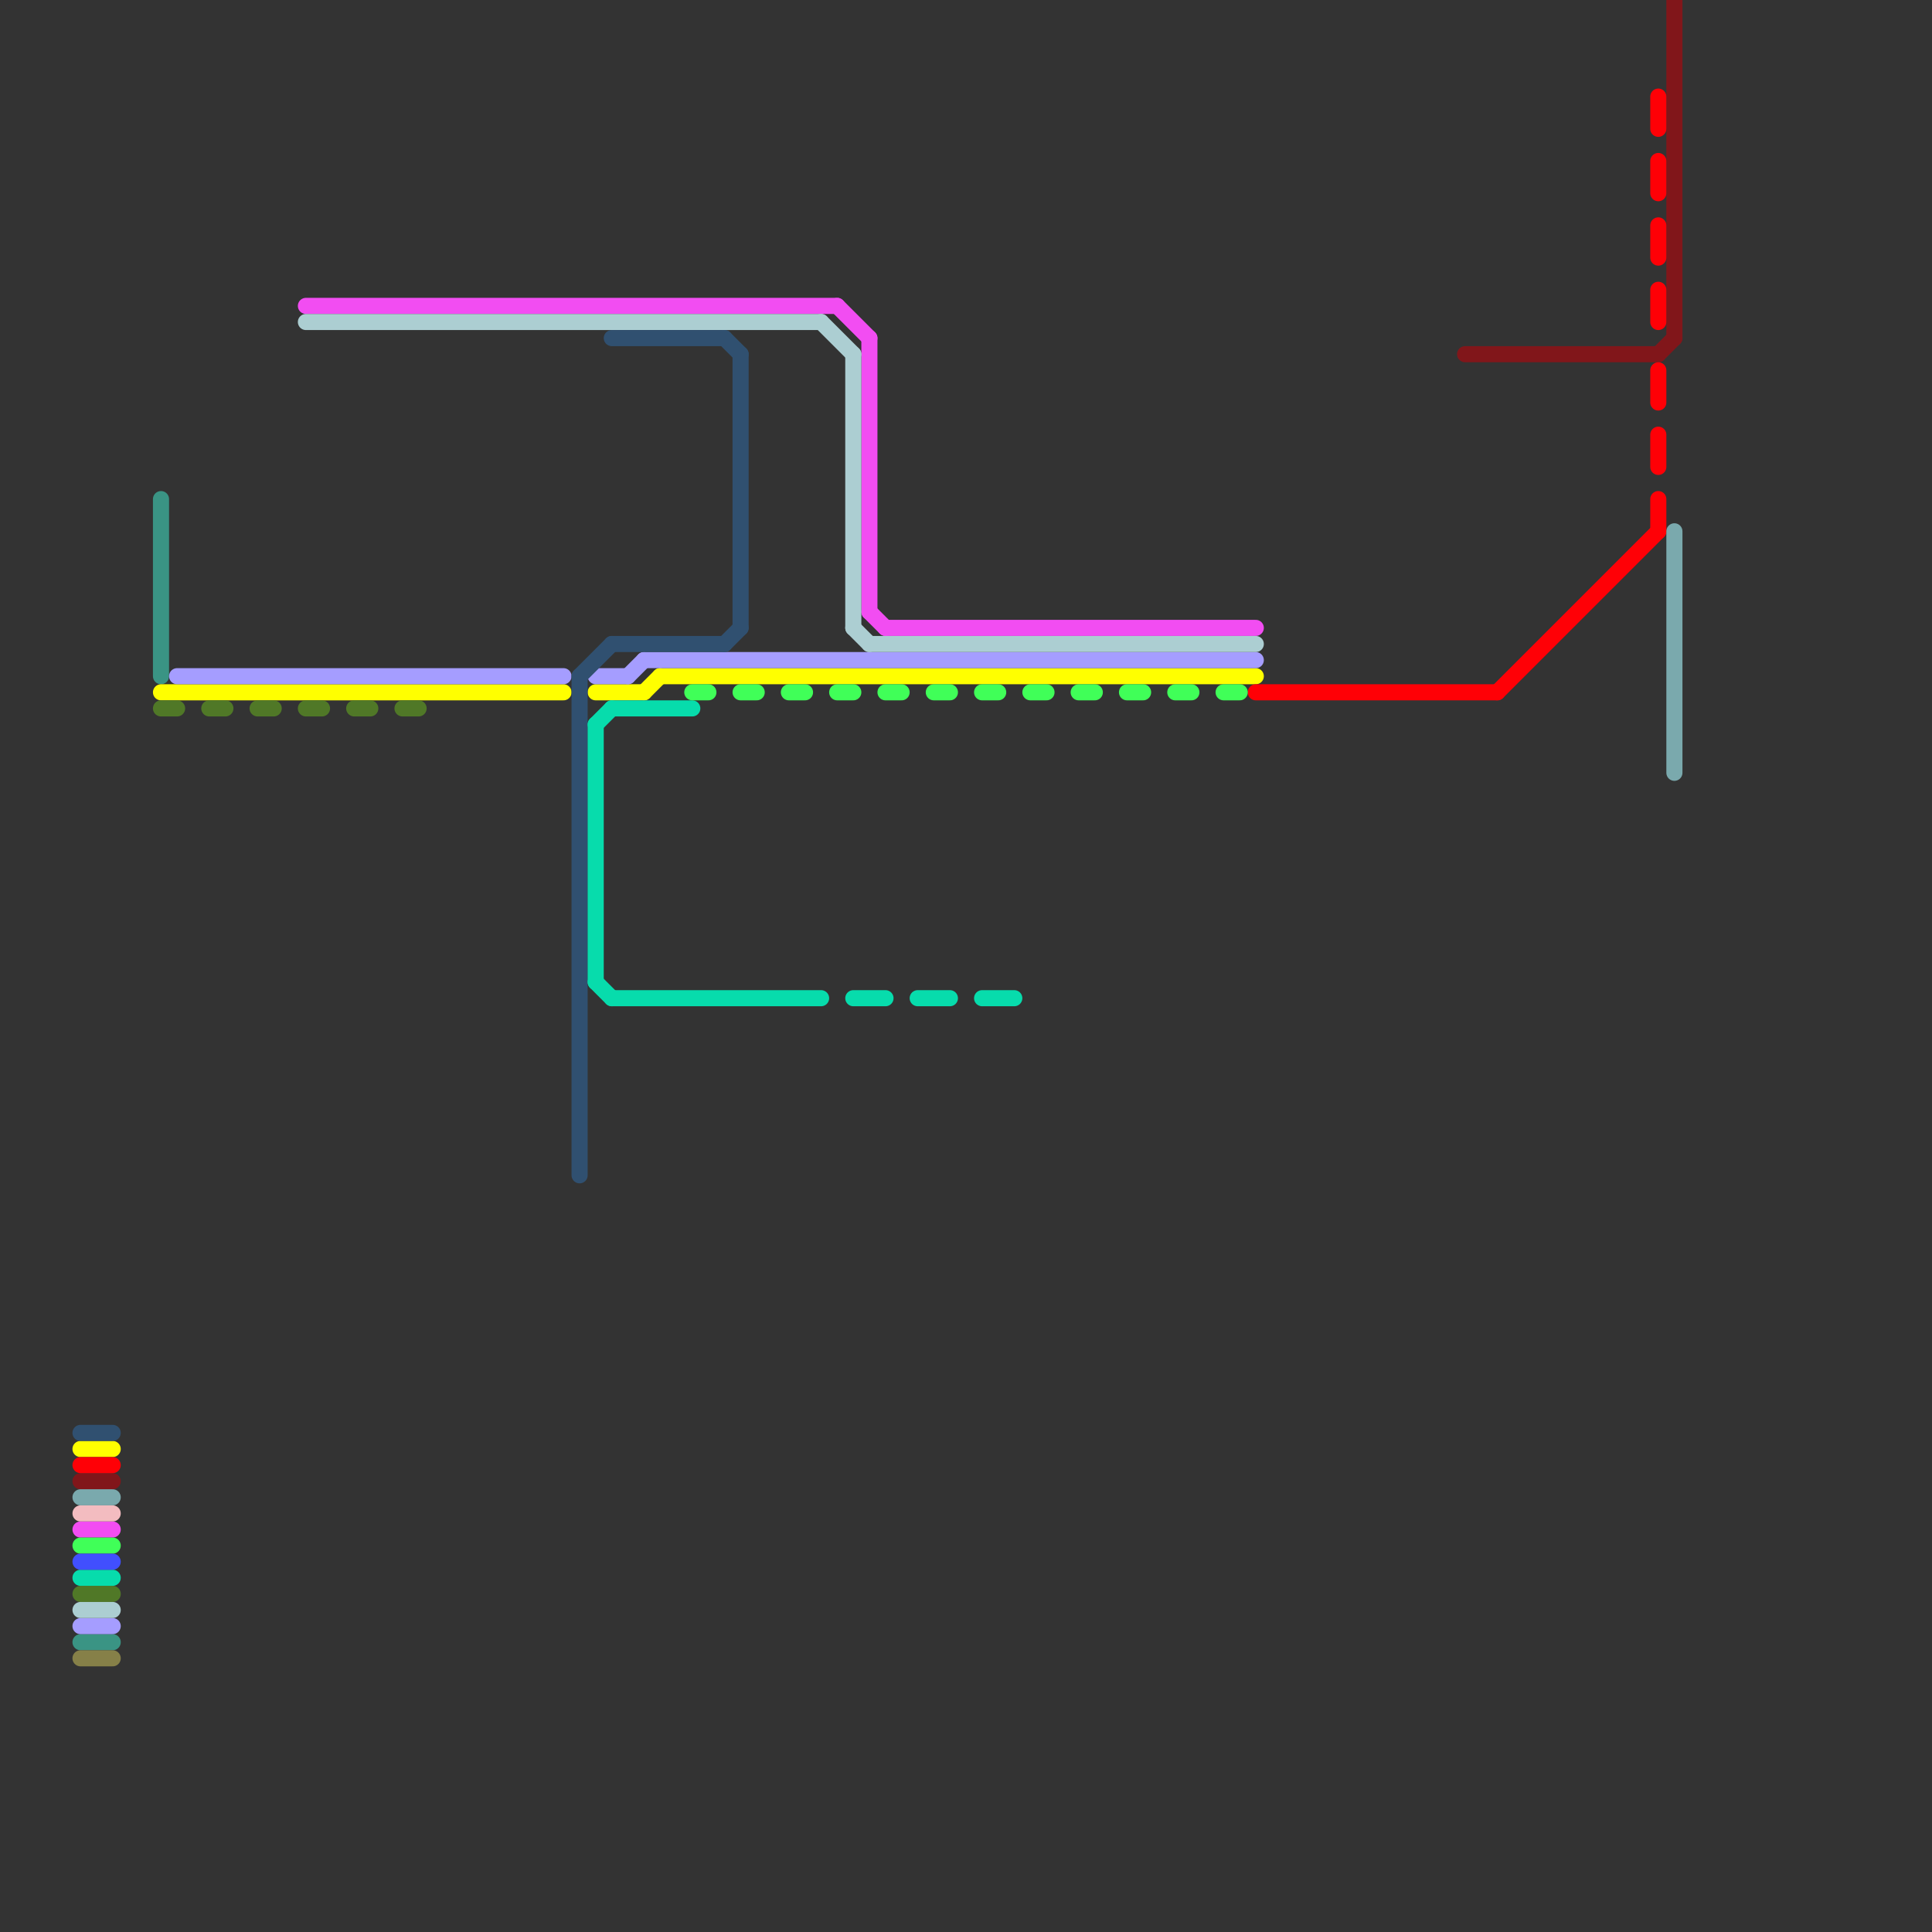 
<svg version="1.1" xmlns="http://www.w3.org/2000/svg" viewBox="0 0 120 120">
<rect x="0" y="0" width="120" height="120" fill="#333333" stroke="none"/>
<style>text { font: 1px Helvetica; font-weight: 600; white-space: pre; dominant-baseline: central; } line { stroke-width: 1; fill: none; stroke-linecap: round; stroke-linejoin: round; } .c0 { stroke: #3a9484 } .c1 { stroke: #ffff00 } .c2 { stroke: #507827 } .c3 { stroke: #81161a } .c4 { stroke: #ff0006 } .c5 { stroke: #7aa9ad } .c6 { stroke: #a59dff } .c7 { stroke: #f24df2 } .c8 { stroke: #acced2 } .c9 { stroke: #305070 } .c10 { stroke: #07dcac } .c11 { stroke: #40ff58 } .c12 { stroke: #868048 } .c13 { stroke: #f3bcc0 } .c14 { stroke: #414ffe }</style><defs><g id="wm-xf"><circle r="1.2" fill="#000"/><circle r="0.9" fill="#fff"/><circle r="0.6" fill="#000"/><circle r="0.3" fill="#fff"/></g><g id="wm"><circle r="0.6" fill="#000"/><circle r="0.3" fill="#fff"/></g></defs><line class="c0" x1="10" y1="31" x2="10" y2="42"/><line class="c0" x1="5" y1="102" x2="7" y2="102"/><line class="c1" x1="10" y1="43" x2="35" y2="43"/><line class="c1" x1="40" y1="43" x2="41" y2="42"/><line class="c1" x1="37" y1="43" x2="40" y2="43"/><line class="c1" x1="41" y1="42" x2="78" y2="42"/><line class="c1" x1="5" y1="90" x2="7" y2="90"/><line class="c2" x1="10" y1="44" x2="11" y2="44"/><line class="c2" x1="5" y1="99" x2="7" y2="99"/><line class="c2" x1="16" y1="44" x2="17" y2="44"/><line class="c2" x1="19" y1="44" x2="20" y2="44"/><line class="c2" x1="22" y1="44" x2="23" y2="44"/><line class="c2" x1="25" y1="44" x2="26" y2="44"/><line class="c2" x1="13" y1="44" x2="14" y2="44"/><line class="c3" x1="5" y1="92" x2="7" y2="92"/><line class="c3" x1="104" y1="0" x2="104" y2="21"/><line class="c3" x1="103" y1="22" x2="104" y2="21"/><line class="c3" x1="91" y1="22" x2="103" y2="22"/><line class="c4" x1="5" y1="91" x2="7" y2="91"/><line class="c4" x1="103" y1="10" x2="103" y2="12"/><line class="c4" x1="103" y1="14" x2="103" y2="16"/><line class="c4" x1="103" y1="31" x2="103" y2="33"/><line class="c4" x1="103" y1="18" x2="103" y2="20"/><line class="c4" x1="93" y1="43" x2="103" y2="33"/><line class="c4" x1="103" y1="23" x2="103" y2="25"/><line class="c4" x1="103" y1="27" x2="103" y2="29"/><line class="c4" x1="78" y1="43" x2="93" y2="43"/><line class="c4" x1="103" y1="6" x2="103" y2="8"/><line class="c5" x1="104" y1="33" x2="104" y2="48"/><line class="c5" x1="5" y1="93" x2="7" y2="93"/><line class="c6" x1="5" y1="101" x2="7" y2="101"/><line class="c6" x1="39" y1="42" x2="40" y2="41"/><line class="c6" x1="11" y1="42" x2="35" y2="42"/><line class="c6" x1="37" y1="42" x2="39" y2="42"/><line class="c6" x1="40" y1="41" x2="78" y2="41"/><line class="c7" x1="52" y1="19" x2="54" y2="21"/><line class="c7" x1="5" y1="95" x2="7" y2="95"/><line class="c7" x1="54" y1="21" x2="54" y2="38"/><line class="c7" x1="19" y1="19" x2="52" y2="19"/><line class="c7" x1="54" y1="38" x2="55" y2="39"/><line class="c7" x1="55" y1="39" x2="78" y2="39"/><line class="c8" x1="54" y1="40" x2="78" y2="40"/><line class="c8" x1="51" y1="20" x2="53" y2="22"/><line class="c8" x1="53" y1="22" x2="53" y2="39"/><line class="c8" x1="53" y1="39" x2="54" y2="40"/><line class="c8" x1="5" y1="100" x2="7" y2="100"/><line class="c8" x1="19" y1="20" x2="51" y2="20"/><line class="c9" x1="45" y1="40" x2="46" y2="39"/><line class="c9" x1="5" y1="89" x2="7" y2="89"/><line class="c9" x1="36" y1="42" x2="36" y2="73"/><line class="c9" x1="45" y1="21" x2="46" y2="22"/><line class="c9" x1="46" y1="22" x2="46" y2="39"/><line class="c9" x1="36" y1="42" x2="38" y2="40"/><line class="c9" x1="38" y1="21" x2="45" y2="21"/><line class="c9" x1="38" y1="40" x2="45" y2="40"/><line class="c10" x1="5" y1="98" x2="7" y2="98"/><line class="c10" x1="57" y1="62" x2="59" y2="62"/><line class="c10" x1="37" y1="45" x2="37" y2="61"/><line class="c10" x1="37" y1="45" x2="38" y2="44"/><line class="c10" x1="53" y1="62" x2="55" y2="62"/><line class="c10" x1="61" y1="62" x2="63" y2="62"/><line class="c10" x1="38" y1="62" x2="51" y2="62"/><line class="c10" x1="37" y1="61" x2="38" y2="62"/><line class="c10" x1="38" y1="44" x2="43" y2="44"/><line class="c11" x1="5" y1="96" x2="7" y2="96"/><line class="c11" x1="49" y1="43" x2="50" y2="43"/><line class="c11" x1="52" y1="43" x2="53" y2="43"/><line class="c11" x1="43" y1="43" x2="44" y2="43"/><line class="c11" x1="61" y1="43" x2="62" y2="43"/><line class="c11" x1="46" y1="43" x2="47" y2="43"/><line class="c11" x1="55" y1="43" x2="56" y2="43"/><line class="c11" x1="76" y1="43" x2="77" y2="43"/><line class="c11" x1="70" y1="43" x2="71" y2="43"/><line class="c11" x1="64" y1="43" x2="65" y2="43"/><line class="c11" x1="67" y1="43" x2="68" y2="43"/><line class="c11" x1="73" y1="43" x2="74" y2="43"/><line class="c11" x1="58" y1="43" x2="59" y2="43"/><line class="c12" x1="5" y1="103" x2="7" y2="103"/><line class="c13" x1="5" y1="94" x2="7" y2="94"/><line class="c14" x1="5" y1="97" x2="7" y2="97"/>
</svg>
